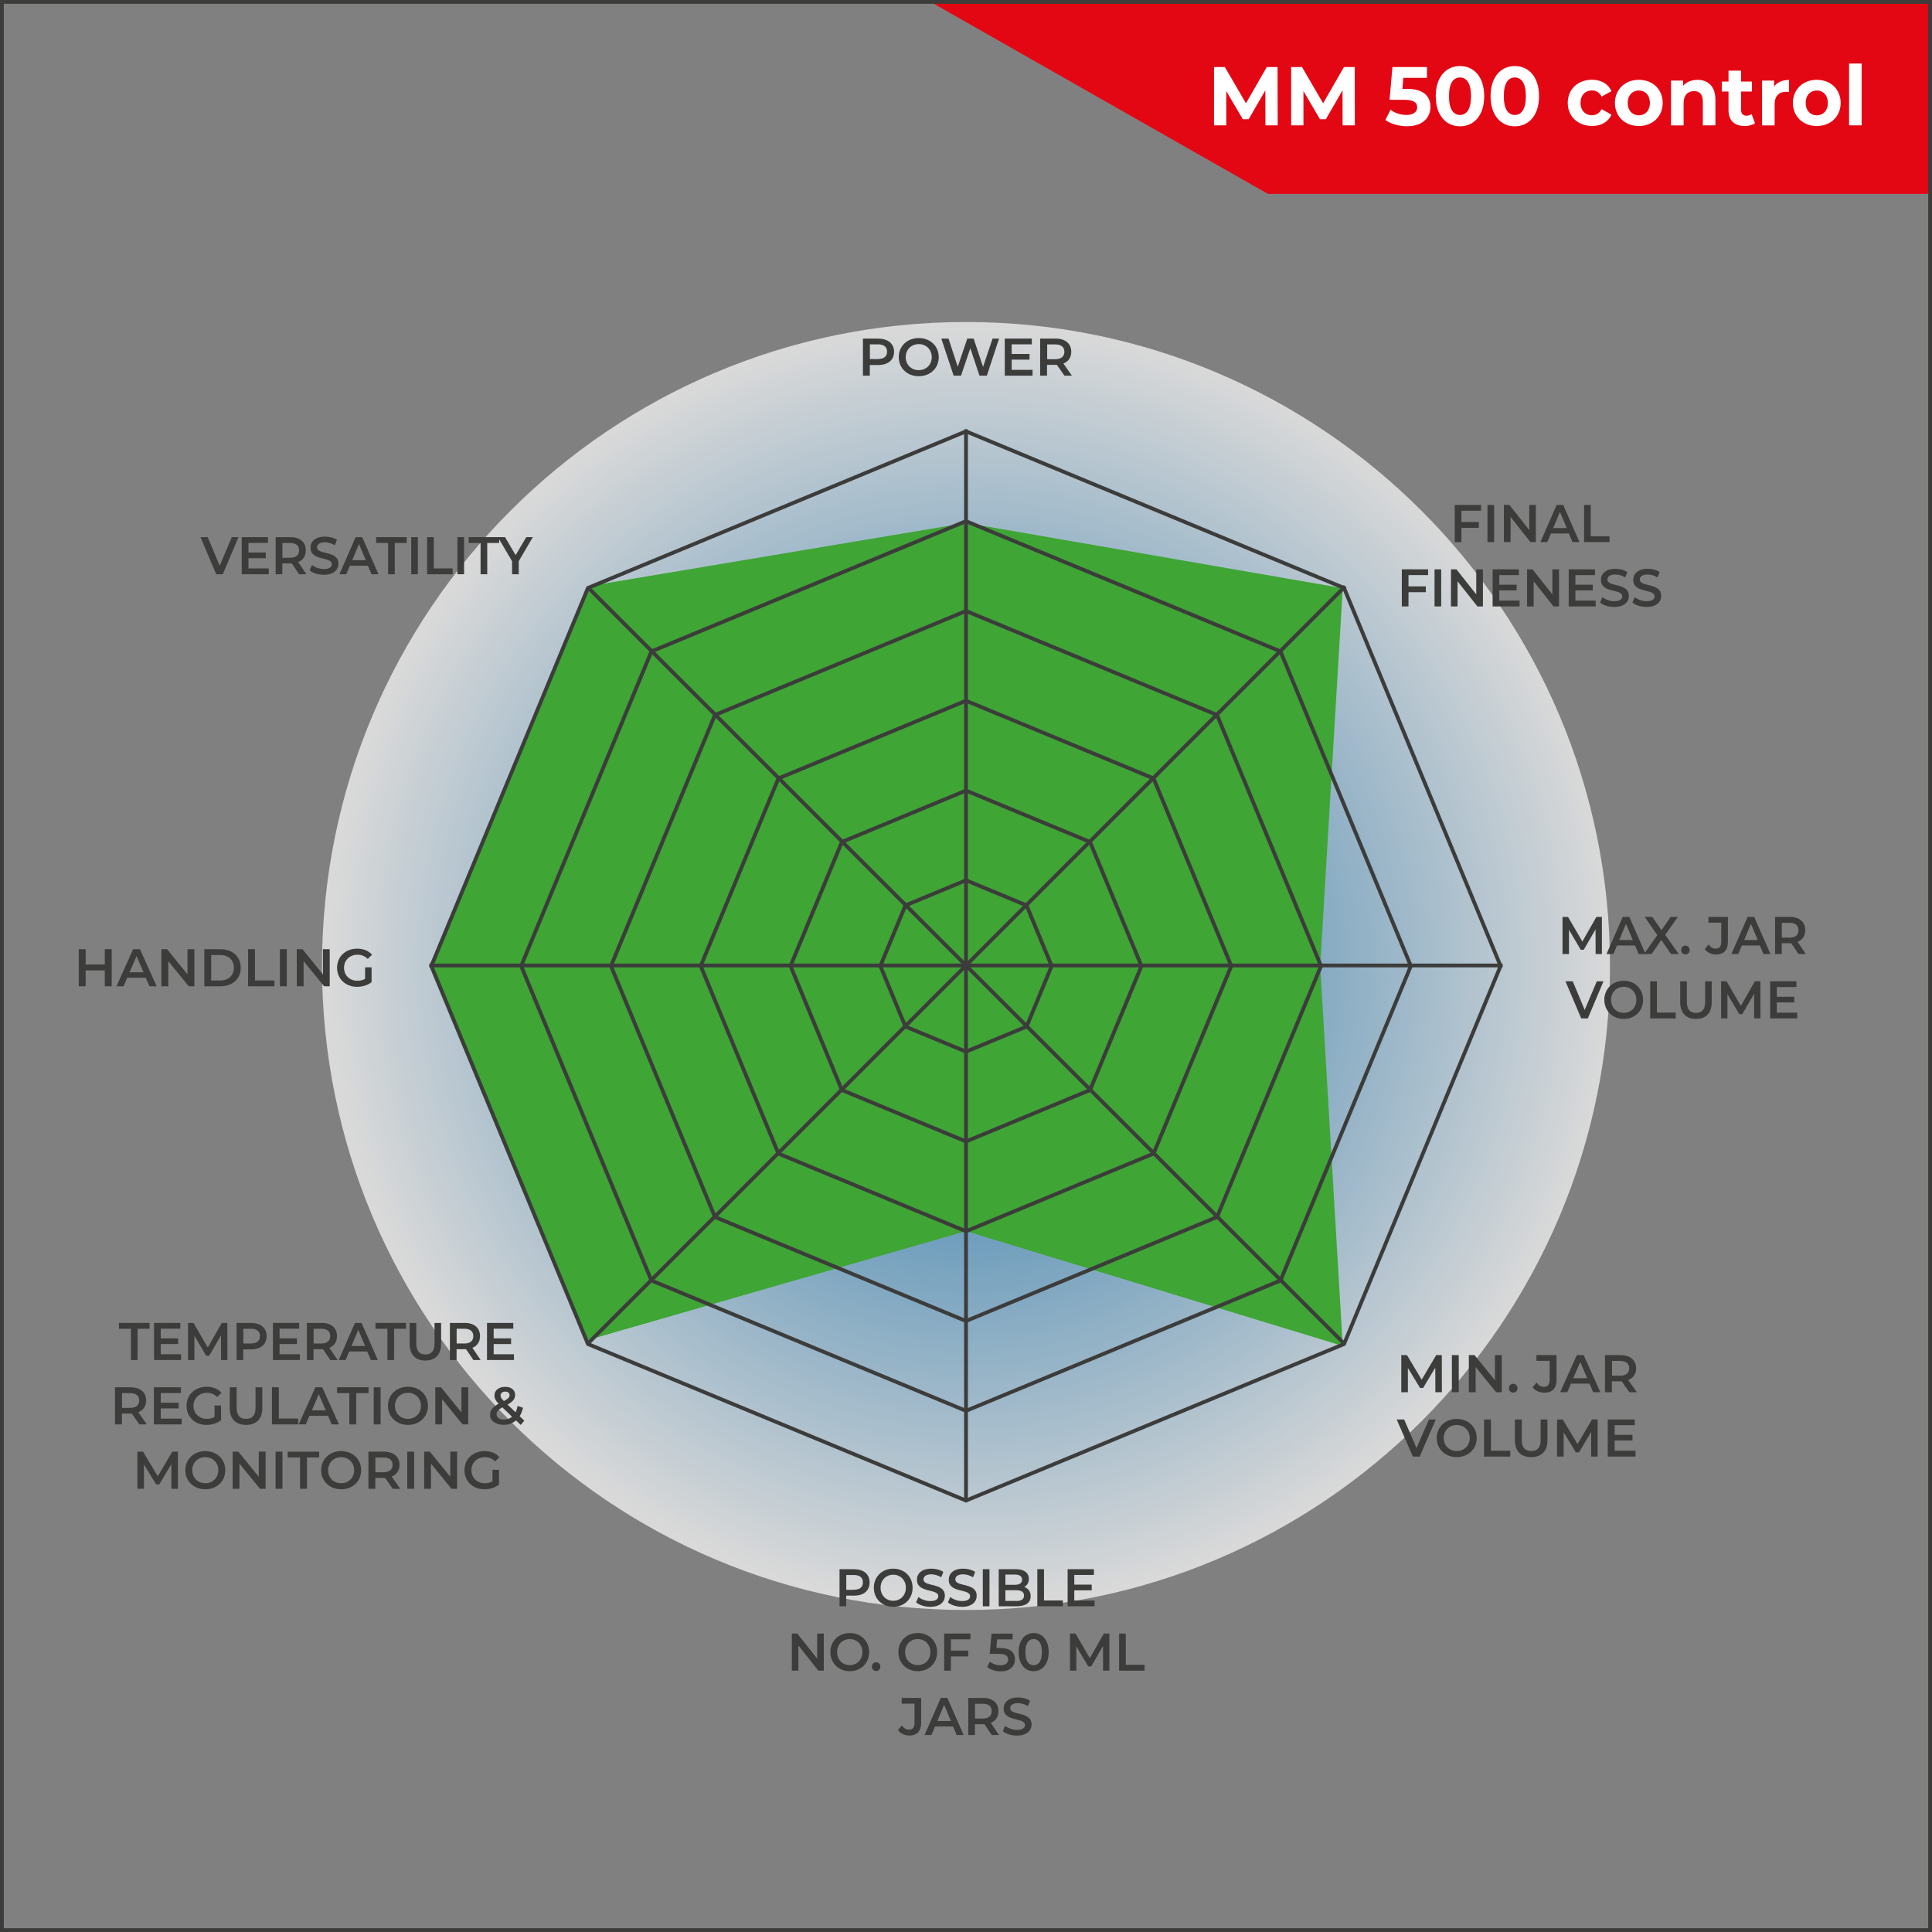 <?xml version="1.0" encoding="UTF-8"?>
<svg xmlns="http://www.w3.org/2000/svg" xmlns:xlink="http://www.w3.org/1999/xlink" viewBox="0 0 255.12 255.12">
  <rect x="0" y="0" width="255.12" height="255.12" fill="#808080" stroke="none"/>
  <defs>
    <style>
      .cls-1 {
        fill: #3c3c3b;
      }

      .cls-1, .cls-2, .cls-3, .cls-4, .cls-5, .cls-6 {
        stroke-width: 0px;
      }

      .cls-2 {
        fill: url(#Unbenannter_Verlauf_2);
      }

      .cls-7 {
        clip-path: url(#clippath-2);
      }

      .cls-8 {
        isolation: isolate;
      }

      .cls-3, .cls-9 {
        fill: none;
      }

      .cls-10 {
        clip-path: url(#clippath-1);
      }

      .cls-11 {
        clip-path: url(#clippath-4);
      }

      .cls-4 {
        fill: #e30613;
      }

      .cls-12 {
        clip-path: url(#clippath);
      }

      .cls-13 {
        mix-blend-mode: multiply;
        opacity: .7;
      }

      .cls-14 {
        clip-path: url(#clippath-3);
      }

      .cls-9 {
        stroke: #3c3c3b;
        stroke-width: .5px;
      }

      .cls-5 {
        fill: #3fa535;
      }

      .cls-6 {
        fill: #fff;
      }

      .cls-15 {
        clip-path: url(#clippath-5);
      }
    </style>
    <clipPath id="clippath">
      <rect class="cls-3" width="255.12" height="255.12"/>
    </clipPath>
    <clipPath id="clippath-1">
      <rect class="cls-3" width="255.12" height="255.12"/>
    </clipPath>
    <clipPath id="clippath-2">
      <rect class="cls-3" width="255.12" height="255.12"/>
    </clipPath>
    <clipPath id="clippath-3">
      <rect class="cls-3" x="41.52" y="41.52" width="172.08" height="172.08"/>
    </clipPath>
    <clipPath id="clippath-4">
      <path class="cls-3" d="M127.56,212.6c46.97,0,85.04-38.07,85.04-85.04s-38.07-85.04-85.04-85.04S42.52,80.59,42.52,127.56s38.07,85.04,85.04,85.04"/>
    </clipPath>
    <radialGradient id="Unbenannter_Verlauf_2" data-name="Unbenannter Verlauf 2" cx="1631.3" cy="255.12" fx="1631.3" fy="255.12" r="1" gradientTransform="translate(-138596.9 21822.63) scale(85.04 -85.04)" gradientUnits="userSpaceOnUse">
      <stop offset="0" stop-color="#0072bb"/>
      <stop offset=".35" stop-color="#56a1d2"/>
      <stop offset="1" stop-color="#fff"/>
    </radialGradient>
    <clipPath id="clippath-5">
      <rect class="cls-3" width="255.12" height="255.12"/>
    </clipPath>
  </defs>
  <g class="cls-8">
    <g id="Ebene_1" data-name="Ebene 1">
      <g class="cls-12">
        <g class="cls-10">
          <g class="cls-7">
            <g class="cls-13">
              <g class="cls-14">
                <g class="cls-11">
                  <rect class="cls-2" x="42.52" y="42.52" width="170.08" height="170.08"/>
                </g>
              </g>
            </g>
          </g>
          <polygon class="cls-5" points="127.56 69.05 177.31 77.67 174.33 127.56 177.31 177.73 127.56 162.57 77.24 177.06 56.69 127.56 77.78 77.39 127.56 69.05"/>
          <polygon class="cls-4" points="122.6 .09 167.43 25.6 255.12 25.6 255.12 .09 122.6 .09"/>
          <polygon class="cls-6" points="168.72 16.55 168.7 8.85 167.28 8.85 164.53 13.64 161.74 8.85 160.31 8.85 160.31 16.55 161.93 16.55 161.93 12.03 164.11 15.74 164.89 15.74 167.09 11.93 167.1 16.55 168.72 16.55"/>
          <polygon class="cls-6" points="178.91 16.55 178.89 8.85 177.47 8.85 174.72 13.64 171.93 8.85 170.5 8.85 170.5 16.55 172.12 16.55 172.12 12.03 174.3 15.74 175.08 15.74 177.28 11.93 177.29 16.55 178.91 16.55"/>
          <path class="cls-6" d="M185.8,11.74h-.61l.12-1.46h3.12v-1.43h-4.56l-.38,4.33h1.91c1.36,0,1.74.4,1.74,1s-.53,1-1.4,1c-.78,0-1.56-.25-2.12-.69l-.68,1.36c.73.53,1.81.82,2.85.82,2.13,0,3.1-1.19,3.1-2.55s-.87-2.39-3.08-2.39Z"/>
          <path class="cls-6" d="M192.79,15.18c-.85,0-1.45-.73-1.45-2.48s.6-2.47,1.45-2.47,1.46.73,1.46,2.47-.6,2.48-1.46,2.48ZM192.79,16.68c1.85,0,3.2-1.44,3.2-3.98s-1.36-3.98-3.2-3.98-3.2,1.44-3.2,3.98,1.37,3.98,3.2,3.98Z"/>
          <path class="cls-6" d="M200.03,15.18c-.85,0-1.45-.73-1.45-2.48s.6-2.47,1.45-2.47,1.46.73,1.46,2.47-.6,2.48-1.46,2.48ZM200.03,16.68c1.85,0,3.2-1.44,3.2-3.98s-1.36-3.98-3.2-3.98-3.2,1.44-3.2,3.98,1.37,3.98,3.2,3.98Z"/>
          <path class="cls-6" d="M210.22,16.64c1.21,0,2.16-.55,2.57-1.5l-1.29-.73c-.31.57-.77.81-1.29.81-.84,0-1.5-.6-1.5-1.64s.66-1.64,1.5-1.64c.52,0,.98.25,1.29.81l1.29-.71c-.42-.97-1.37-1.51-2.57-1.51-1.87,0-3.2,1.26-3.2,3.05s1.33,3.05,3.2,3.05Z"/>
          <path class="cls-6" d="M216.41,15.23c-.83,0-1.47-.62-1.47-1.64s.64-1.64,1.47-1.64,1.46.62,1.46,1.64-.63,1.64-1.46,1.64ZM216.41,16.64c1.82,0,3.15-1.26,3.15-3.05s-1.32-3.05-3.15-3.05-3.16,1.26-3.16,3.05,1.33,3.05,3.16,3.05Z"/>
          <path class="cls-6" d="M224.15,10.55c-.78,0-1.45.27-1.9.78v-.69h-1.59v5.92h1.66v-2.93c0-1.09.58-1.6,1.38-1.6.74,0,1.16.44,1.16,1.4v3.12h1.66v-3.39c0-1.8-1.02-2.62-2.38-2.62Z"/>
          <path class="cls-6" d="M231.29,15.06c-.18.14-.43.22-.67.22-.45,0-.71-.27-.71-.78v-2.41h1.43v-1.32h-1.43v-1.44h-1.66v1.44h-.89v1.32h.89v2.43c0,1.41.79,2.12,2.14,2.12.51,0,1.01-.12,1.36-.37l-.45-1.21Z"/>
          <path class="cls-6" d="M234.27,11.42v-.78h-1.59v5.92h1.66v-2.79c0-1.13.61-1.65,1.53-1.65.13,0,.23.01.37.02v-1.58c-.89,0-1.57.3-1.97.87Z"/>
          <path class="cls-6" d="M239.91,15.23c-.83,0-1.47-.62-1.47-1.64s.64-1.64,1.47-1.64,1.46.62,1.46,1.64-.63,1.64-1.46,1.64ZM239.91,16.64c1.82,0,3.15-1.26,3.15-3.05s-1.32-3.05-3.15-3.05-3.16,1.26-3.16,3.05,1.33,3.05,3.16,3.05Z"/>
          <rect class="cls-6" x="244.17" y="8.39" width="1.66" height="8.16"/>
          <g class="cls-15">
            <rect class="cls-9" x=".25" y=".25" width="254.62" height="254.62"/>
          </g>
          <path class="cls-1" d="M115.93,47.42h-1.06v-1.95h1.06c.8,0,1.21.36,1.21.97s-.41.97-1.21.97ZM115.97,44.71h-2.02v4.9h.91v-1.41h1.11c1.29,0,2.09-.66,2.09-1.74s-.8-1.74-2.09-1.74Z"/>
          <path class="cls-1" d="M121.32,48.88c-.99,0-1.72-.72-1.72-1.72s.74-1.72,1.72-1.72,1.72.72,1.72,1.72-.74,1.72-1.72,1.72ZM121.32,49.68c1.52,0,2.64-1.06,2.64-2.52s-1.12-2.52-2.64-2.52-2.64,1.07-2.64,2.52,1.12,2.52,2.64,2.52Z"/>
          <polygon class="cls-1" points="131.07 44.71 129.81 48.45 128.57 44.71 127.73 44.71 126.47 48.43 125.25 44.71 124.3 44.71 125.93 49.61 126.9 49.61 128.13 45.98 129.34 49.61 130.31 49.61 131.93 44.71 131.07 44.71"/>
          <polygon class="cls-1" points="133.59 48.84 133.59 47.49 135.95 47.49 135.95 46.74 133.59 46.74 133.59 45.47 136.25 45.47 136.25 44.71 132.68 44.71 132.68 49.61 136.35 49.61 136.35 48.84 133.59 48.84"/>
          <path class="cls-1" d="M140.55,46.45c0,.62-.41.98-1.21.98h-1.06v-1.95h1.06c.8,0,1.21.36,1.21.97ZM141.55,49.61l-1.13-1.61c.67-.26,1.04-.8,1.04-1.55,0-1.09-.8-1.74-2.09-1.74h-2.02v4.9h.91v-1.43h1.11c.06,0,.13,0,.19,0l1,1.43h.98Z"/>
          <polygon class="cls-1" points="17.29 179.59 18.17 179.59 18.17 175.46 19.75 175.46 19.75 174.69 15.71 174.69 15.71 175.46 17.29 175.46 17.29 179.59"/>
          <polygon class="cls-1" points="21.23 178.83 21.23 177.48 23.52 177.48 23.52 176.73 21.23 176.73 21.23 175.45 23.81 175.45 23.81 174.69 20.34 174.69 20.34 179.59 23.91 179.59 23.91 178.83 21.23 178.83"/>
          <polygon class="cls-1" points="30.03 179.59 30.02 174.69 29.29 174.69 27.44 177.94 25.55 174.69 24.83 174.69 24.83 179.59 25.67 179.59 25.67 176.38 27.23 179.03 27.62 179.03 29.18 176.34 29.19 179.59 30.03 179.59"/>
          <path class="cls-1" d="M33.16,177.41h-1.03v-1.95h1.03c.77,0,1.17.36,1.17.97s-.4.97-1.17.97ZM33.2,174.69h-1.96v4.9h.88v-1.41h1.07c1.25,0,2.02-.67,2.02-1.74s-.77-1.74-2.02-1.74Z"/>
          <polygon class="cls-1" points="36.92 178.83 36.92 177.48 39.21 177.48 39.21 176.73 36.92 176.73 36.92 175.45 39.51 175.45 39.51 174.69 36.04 174.69 36.04 179.59 39.6 179.59 39.6 178.83 36.92 178.83"/>
          <path class="cls-1" d="M43.61,176.43c0,.62-.4.98-1.17.98h-1.03v-1.95h1.03c.77,0,1.17.36,1.17.97ZM44.58,179.59l-1.09-1.61c.65-.26,1.01-.81,1.01-1.55,0-1.08-.77-1.74-2.02-1.74h-1.96v4.9h.88v-1.43h1.07c.06,0,.12,0,.18,0l.97,1.43h.95Z"/>
          <path class="cls-1" d="M46.42,177.74l.89-2.14.9,2.14h-1.79ZM48.97,179.59h.92l-2.15-4.9h-.87l-2.14,4.9h.91l.47-1.13h2.38l.48,1.13Z"/>
          <polygon class="cls-1" points="51.16 179.59 52.04 179.59 52.04 175.46 53.61 175.46 53.61 174.69 49.58 174.69 49.58 175.46 51.16 175.46 51.16 179.59"/>
          <path class="cls-1" d="M56.17,179.66c1.3,0,2.08-.78,2.08-2.21v-2.76h-.87v2.73c0,1.01-.43,1.44-1.2,1.44s-1.21-.43-1.21-1.44v-2.73h-.88v2.76c0,1.43.78,2.21,2.08,2.21Z"/>
          <path class="cls-1" d="M62.5,176.43c0,.62-.4.98-1.17.98h-1.03v-1.95h1.03c.77,0,1.17.36,1.17.97ZM63.47,179.59l-1.09-1.61c.65-.26,1.01-.81,1.01-1.55,0-1.08-.77-1.74-2.02-1.74h-1.96v4.9h.88v-1.43h1.07c.06,0,.12,0,.18,0l.97,1.43h.95Z"/>
          <polygon class="cls-1" points="65.19 178.83 65.19 177.48 67.49 177.48 67.49 176.73 65.19 176.73 65.19 175.45 67.78 175.45 67.78 174.69 64.31 174.69 64.31 179.59 67.87 179.59 67.87 178.83 65.19 178.83"/>
          <path class="cls-1" d="M18.38,184.93c0,.62-.41.98-1.21.98h-1.06v-1.95h1.06c.8,0,1.21.36,1.21.97ZM19.39,188.09l-1.13-1.61c.67-.26,1.04-.81,1.04-1.55,0-1.08-.8-1.74-2.09-1.74h-2.02v4.9h.91v-1.43h1.11c.06,0,.13,0,.19,0l1,1.43h.98Z"/>
          <polygon class="cls-1" points="21.23 187.33 21.23 185.98 23.59 185.98 23.59 185.23 21.23 185.23 21.23 183.95 23.89 183.95 23.89 183.19 20.32 183.19 20.32 188.09 23.99 188.09 23.99 187.33 21.23 187.33"/>
          <path class="cls-1" d="M28.33,187.11c-.32.18-.66.25-1.01.25-1.04,0-1.77-.73-1.77-1.72s.74-1.72,1.78-1.72c.52,0,.97.17,1.35.56l.57-.56c-.46-.53-1.15-.8-1.97-.8-1.53,0-2.65,1.06-2.65,2.52s1.12,2.52,2.64,2.52c.69,0,1.41-.21,1.92-.62v-1.95h-.86v1.53Z"/>
          <path class="cls-1" d="M32.5,188.16c1.34,0,2.14-.78,2.14-2.21v-2.76h-.9v2.73c0,1.01-.45,1.44-1.24,1.44s-1.25-.43-1.25-1.44v-2.73h-.91v2.76c0,1.43.81,2.21,2.15,2.21Z"/>
          <polygon class="cls-1" points="35.91 188.09 39.38 188.09 39.38 187.32 36.82 187.32 36.82 183.19 35.91 183.19 35.91 188.09"/>
          <path class="cls-1" d="M41.18,186.24l.92-2.14.92,2.14h-1.84ZM43.81,188.09h.95l-2.21-4.9h-.9l-2.21,4.9h.94l.48-1.13h2.45l.49,1.13Z"/>
          <polygon class="cls-1" points="46.13 188.09 47.04 188.09 47.04 183.96 48.67 183.96 48.67 183.19 44.51 183.19 44.51 183.96 46.13 183.96 46.13 188.09"/>
          <rect class="cls-1" x="49.35" y="183.19" width=".91" height="4.9"/>
          <path class="cls-1" d="M53.87,187.36c-.99,0-1.72-.72-1.72-1.72s.74-1.72,1.72-1.72,1.72.72,1.72,1.72-.74,1.72-1.72,1.72ZM53.87,188.16c1.52,0,2.64-1.06,2.64-2.52s-1.12-2.52-2.64-2.52-2.64,1.07-2.64,2.52,1.12,2.52,2.64,2.52Z"/>
          <polygon class="cls-1" points="60.93 183.19 60.93 186.51 58.23 183.19 57.48 183.19 57.48 188.09 58.38 188.09 58.38 184.77 61.08 188.09 61.83 188.09 61.83 183.19 60.93 183.19"/>
          <path class="cls-1" d="M66.56,187.45c-.6,0-.99-.28-.99-.69,0-.35.2-.61.76-.92l1.29,1.24c-.3.25-.66.37-1.06.37ZM66.72,183.76c.36,0,.57.19.57.47s-.18.47-.75.78c-.35-.35-.44-.51-.44-.73,0-.3.23-.52.62-.52ZM69.24,187.6l-.62-.59c.2-.31.35-.69.44-1.12l-.71-.23c-.06.32-.15.6-.27.83l-1.06-1.01c.71-.4,1-.76,1-1.27,0-.67-.52-1.08-1.31-1.08-.86,0-1.42.47-1.42,1.15,0,.36.15.68.55,1.08-.8.45-1.13.88-1.13,1.48,0,.77.75,1.31,1.79,1.31.64,0,1.2-.21,1.64-.59l.62.6.48-.57Z"/>
          <polygon class="cls-1" points="23.5 196.59 23.49 191.69 22.75 191.69 20.83 194.94 18.89 191.69 18.14 191.69 18.14 196.59 19.01 196.59 19.01 193.38 20.62 196.03 21.02 196.03 22.63 193.34 22.64 196.59 23.5 196.59"/>
          <path class="cls-1" d="M27.11,195.86c-.99,0-1.72-.72-1.72-1.72s.73-1.72,1.72-1.72,1.72.72,1.72,1.72-.74,1.72-1.72,1.72ZM27.11,196.66c1.52,0,2.64-1.06,2.64-2.52s-1.12-2.52-2.64-2.52-2.64,1.07-2.64,2.52,1.12,2.52,2.64,2.52Z"/>
          <polygon class="cls-1" points="34.17 191.69 34.17 195.01 31.47 191.69 30.72 191.69 30.72 196.59 31.62 196.59 31.62 193.27 34.32 196.59 35.07 196.59 35.07 191.69 34.17 191.69"/>
          <rect class="cls-1" x="36.39" y="191.69" width=".91" height="4.9"/>
          <polygon class="cls-1" points="39.62 196.59 40.53 196.59 40.53 192.46 42.15 192.46 42.15 191.69 37.99 191.69 37.99 192.46 39.62 192.46 39.62 196.59"/>
          <path class="cls-1" d="M45.05,195.86c-.99,0-1.72-.72-1.72-1.72s.74-1.72,1.72-1.72,1.72.72,1.72,1.72-.74,1.72-1.72,1.72ZM45.05,196.66c1.52,0,2.64-1.06,2.64-2.52s-1.12-2.52-2.64-2.52-2.64,1.07-2.64,2.52,1.12,2.52,2.64,2.52Z"/>
          <path class="cls-1" d="M51.84,193.43c0,.62-.41.98-1.21.98h-1.06v-1.95h1.06c.8,0,1.21.36,1.21.97ZM52.85,196.59l-1.13-1.61c.67-.26,1.04-.81,1.04-1.55,0-1.08-.8-1.74-2.09-1.74h-2.02v4.9h.91v-1.43h1.11c.06,0,.13,0,.19,0l1,1.44h.98Z"/>
          <rect class="cls-1" x="53.78" y="191.69" width=".91" height="4.9"/>
          <polygon class="cls-1" points="59.46 191.69 59.46 195.01 56.76 191.69 56.01 191.69 56.01 196.59 56.91 196.59 56.91 193.27 59.61 196.59 60.36 196.59 60.36 191.69 59.46 191.69"/>
          <path class="cls-1" d="M65.03,195.61c-.32.18-.66.25-1.01.25-1.04,0-1.77-.73-1.77-1.72s.74-1.72,1.78-1.72c.53,0,.97.17,1.35.56l.57-.56c-.46-.53-1.15-.8-1.97-.8-1.53,0-2.65,1.06-2.65,2.52s1.12,2.52,2.64,2.52c.69,0,1.41-.21,1.92-.62v-1.95h-.86v1.53Z"/>
          <path class="cls-1" d="M112.78,209.93h-1.03v-1.95h1.03c.77,0,1.17.36,1.17.97s-.4.97-1.17.97ZM112.82,207.21h-1.96v4.9h.88v-1.41h1.07c1.25,0,2.02-.66,2.02-1.74s-.77-1.74-2.02-1.74Z"/>
          <path class="cls-1" d="M117.95,211.38c-.96,0-1.67-.72-1.67-1.72s.71-1.72,1.67-1.72,1.67.72,1.67,1.72-.71,1.72-1.67,1.72ZM117.95,212.18c1.47,0,2.56-1.06,2.56-2.52s-1.09-2.52-2.56-2.52-2.56,1.07-2.56,2.52,1.09,2.52,2.56,2.52Z"/>
          <path class="cls-1" d="M122.85,212.18c1.3,0,1.92-.67,1.92-1.46,0-1.8-2.82-1.12-2.82-2.16,0-.37.3-.67,1.03-.67.41,0,.88.13,1.31.39l.28-.71c-.41-.28-1.01-.43-1.58-.43-1.3,0-1.91.67-1.91,1.46,0,1.82,2.82,1.13,2.82,2.18,0,.36-.31.64-1.05.64-.58,0-1.19-.22-1.57-.54l-.31.71c.39.35,1.13.59,1.87.59Z"/>
          <path class="cls-1" d="M127.05,212.18c1.3,0,1.92-.67,1.92-1.46,0-1.8-2.82-1.12-2.82-2.16,0-.37.3-.67,1.03-.67.41,0,.88.13,1.31.39l.28-.71c-.41-.28-1.01-.43-1.58-.43-1.3,0-1.91.67-1.91,1.46,0,1.82,2.82,1.13,2.82,2.18,0,.36-.31.64-1.05.64-.58,0-1.19-.22-1.57-.54l-.31.71c.39.35,1.13.59,1.87.59Z"/>
          <rect class="cls-1" x="129.78" y="207.21" width=".88" height="4.9"/>
          <path class="cls-1" d="M134.19,211.4h-1.43v-1.41h1.43c.67,0,1.03.22,1.03.71s-.36.71-1.03.71ZM134.01,207.92c.61,0,.96.22.96.68s-.35.67-.96.67h-1.25v-1.35h1.25ZM135.25,209.56c.37-.2.61-.57.61-1.08,0-.78-.61-1.27-1.75-1.27h-2.23v4.9h2.36c1.22,0,1.86-.49,1.86-1.33,0-.64-.35-1.05-.86-1.22Z"/>
          <polygon class="cls-1" points="136.98 212.11 140.35 212.11 140.35 211.34 137.86 211.34 137.86 207.21 136.98 207.21 136.98 212.11"/>
          <polygon class="cls-1" points="141.86 211.35 141.86 210 144.16 210 144.16 209.25 141.86 209.25 141.86 207.97 144.45 207.97 144.45 207.21 140.98 207.21 140.98 212.11 144.54 212.11 144.54 211.35 141.86 211.35"/>
          <polygon class="cls-1" points="107.91 215.71 107.91 219.03 105.28 215.71 104.56 215.71 104.56 220.61 105.43 220.61 105.43 217.29 108.06 220.61 108.78 220.61 108.78 215.71 107.91 215.71"/>
          <path class="cls-1" d="M112.21,219.88c-.96,0-1.67-.72-1.67-1.72s.71-1.72,1.67-1.72,1.67.72,1.67,1.72-.71,1.72-1.67,1.72ZM112.21,220.68c1.47,0,2.56-1.06,2.56-2.52s-1.09-2.52-2.56-2.52-2.56,1.07-2.56,2.52,1.09,2.52,2.56,2.52Z"/>
          <path class="cls-1" d="M115.69,220.66c.31,0,.56-.24.56-.58s-.25-.58-.56-.58-.56.23-.56.58.25.58.56.58Z"/>
          <path class="cls-1" d="M121.19,219.88c-.96,0-1.67-.72-1.67-1.72s.71-1.72,1.67-1.72,1.67.72,1.67,1.72-.71,1.72-1.67,1.72ZM121.19,220.68c1.47,0,2.56-1.06,2.56-2.52s-1.09-2.52-2.56-2.52-2.56,1.07-2.56,2.52,1.09,2.52,2.56,2.52Z"/>
          <polygon class="cls-1" points="128.15 216.47 128.15 215.71 124.68 215.71 124.68 220.61 125.57 220.61 125.57 218.73 127.86 218.73 127.86 217.96 125.57 217.96 125.57 216.47 128.15 216.47"/>
          <path class="cls-1" d="M132.03,217.61h-.45l.1-1.13h2.04v-.76h-2.79l-.24,2.67h1.15c.98,0,1.28.29,1.28.76s-.37.75-1,.75c-.54,0-1.05-.19-1.4-.48l-.37.71c.43.36,1.11.57,1.79.57,1.28,0,1.88-.71,1.88-1.58s-.56-1.5-1.97-1.5Z"/>
          <path class="cls-1" d="M136.49,219.89c-.65,0-1.09-.55-1.09-1.73s.45-1.73,1.09-1.73,1.1.55,1.1,1.73-.45,1.73-1.1,1.73ZM136.49,220.68c1.13,0,1.99-.91,1.99-2.52s-.86-2.52-1.99-2.52-1.98.91-1.98,2.52.86,2.52,1.98,2.52Z"/>
          <polygon class="cls-1" points="146.49 220.61 146.49 215.71 145.76 215.71 143.91 218.96 142.02 215.71 141.29 215.71 141.29 220.61 142.13 220.61 142.13 217.4 143.7 220.05 144.09 220.05 145.65 217.36 145.66 220.61 146.49 220.61"/>
          <polygon class="cls-1" points="147.78 220.61 151.14 220.61 151.14 219.84 148.66 219.84 148.66 215.71 147.78 215.71 147.78 220.61"/>
          <path class="cls-1" d="M120.04,229.18c1.05,0,1.6-.57,1.6-1.72v-3.25h-2.57v.76h1.69v2.53c0,.6-.25.9-.74.9-.37,0-.69-.2-.94-.56l-.5.62c.33.45.87.71,1.47.71Z"/>
          <path class="cls-1" d="M123.78,227.26l.89-2.14.9,2.14h-1.79ZM126.33,229.11h.92l-2.15-4.9h-.87l-2.14,4.9h.91l.47-1.13h2.38l.48,1.13Z"/>
          <path class="cls-1" d="M130.95,225.95c0,.62-.4.98-1.17.98h-1.03v-1.95h1.03c.77,0,1.17.36,1.17.97ZM131.92,229.11l-1.09-1.61c.65-.26,1.01-.81,1.01-1.55,0-1.08-.77-1.74-2.02-1.74h-1.96v4.9h.88v-1.43h1.07c.06,0,.12,0,.18,0l.97,1.43h.95Z"/>
          <path class="cls-1" d="M134.3,229.18c1.3,0,1.92-.67,1.92-1.46,0-1.8-2.82-1.12-2.82-2.16,0-.37.3-.66,1.03-.66.41,0,.88.13,1.31.39l.28-.71c-.41-.28-1.01-.43-1.58-.43-1.3,0-1.91.67-1.91,1.46,0,1.82,2.82,1.13,2.82,2.18,0,.36-.31.64-1.05.64-.58,0-1.19-.22-1.57-.54l-.31.71c.39.35,1.13.59,1.87.59Z"/>
          <polygon class="cls-1" points="211.53 125.98 211.53 121.08 210.8 121.08 208.95 124.33 207.06 121.08 206.33 121.08 206.33 125.98 207.18 125.98 207.18 122.78 208.74 125.42 209.13 125.42 210.69 122.73 210.7 125.98 211.53 125.98"/>
          <path class="cls-1" d="M213.82,124.13l.89-2.14.9,2.14h-1.79ZM216.38,125.98h.92l-2.15-4.9h-.87l-2.14,4.9h.91l.47-1.13h2.38l.48,1.13Z"/>
          <polygon class="cls-1" points="221.68 125.98 219.89 123.45 221.56 121.08 220.6 121.08 219.4 122.83 218.18 121.08 217.18 121.08 218.85 123.48 217.09 125.98 218.09 125.98 219.37 124.12 220.66 125.98 221.68 125.98"/>
          <path class="cls-1" d="M222.56,126.03c.31,0,.56-.24.56-.58s-.25-.58-.56-.58-.56.23-.56.58.25.58.56.58Z"/>
          <path class="cls-1" d="M226.57,126.05c1.05,0,1.6-.57,1.6-1.72v-3.25h-2.57v.76h1.69v2.53c0,.6-.25.9-.74.9-.37,0-.69-.2-.94-.56l-.5.62c.33.45.87.71,1.47.71Z"/>
          <path class="cls-1" d="M230.32,124.13l.89-2.14.9,2.14h-1.79ZM232.87,125.98h.92l-2.15-4.9h-.87l-2.14,4.9h.91l.47-1.13h2.38l.48,1.13Z"/>
          <path class="cls-1" d="M237.49,122.83c0,.62-.4.98-1.17.98h-1.03v-1.95h1.03c.77,0,1.17.36,1.17.97ZM238.46,125.98l-1.09-1.61c.65-.26,1.01-.8,1.01-1.55,0-1.09-.77-1.74-2.02-1.74h-1.96v4.9h.88v-1.43h1.07c.06,0,.12,0,.18,0l.97,1.43h.95Z"/>
          <polygon class="cls-1" points="210.86 129.58 209.26 133.36 207.68 129.58 206.72 129.58 208.8 134.48 209.67 134.48 211.74 129.58 210.86 129.58"/>
          <path class="cls-1" d="M214.41,133.75c-.96,0-1.67-.72-1.67-1.72s.71-1.72,1.67-1.72,1.67.72,1.67,1.72-.71,1.72-1.67,1.72ZM214.41,134.55c1.47,0,2.56-1.06,2.56-2.52s-1.09-2.52-2.56-2.52-2.56,1.07-2.56,2.52,1.09,2.52,2.56,2.52Z"/>
          <polygon class="cls-1" points="217.91 134.48 221.28 134.48 221.28 133.71 218.79 133.71 218.79 129.58 217.91 129.58 217.91 134.48"/>
          <path class="cls-1" d="M223.95,134.55c1.3,0,2.08-.78,2.08-2.21v-2.76h-.87v2.73c0,1.01-.43,1.44-1.2,1.44s-1.21-.43-1.21-1.44v-2.73h-.88v2.76c0,1.43.78,2.21,2.08,2.21Z"/>
          <polygon class="cls-1" points="232.47 134.48 232.46 129.58 231.73 129.58 229.88 132.83 227.99 129.58 227.27 129.58 227.27 134.48 228.11 134.48 228.11 131.27 229.67 133.92 230.06 133.92 231.63 131.23 231.63 134.48 232.47 134.48"/>
          <polygon class="cls-1" points="234.63 133.72 234.63 132.37 236.93 132.37 236.93 131.62 234.63 131.62 234.63 130.34 237.22 130.34 237.22 129.58 233.75 129.58 233.75 134.48 237.32 134.48 237.32 133.72 234.63 133.72"/>
          <polygon class="cls-1" points="190.4 183.84 190.39 178.94 189.65 178.94 187.73 182.19 185.79 178.94 185.04 178.94 185.04 183.84 185.91 183.84 185.91 180.63 187.52 183.28 187.92 183.28 189.53 180.59 189.54 183.84 190.4 183.84"/>
          <rect class="cls-1" x="191.72" y="178.94" width=".91" height="4.9"/>
          <polygon class="cls-1" points="197.41 178.94 197.41 182.26 194.71 178.94 193.96 178.94 193.96 183.84 194.86 183.84 194.86 180.52 197.56 183.84 198.31 183.84 198.31 178.94 197.41 178.94"/>
          <path class="cls-1" d="M199.82,183.89c.32,0,.57-.25.57-.58s-.26-.58-.57-.58-.57.23-.57.58.26.58.57.58Z"/>
          <path class="cls-1" d="M203.89,183.91c1.08,0,1.65-.57,1.65-1.72v-3.25h-2.65v.76h1.74v2.53c0,.6-.26.9-.76.9-.39,0-.71-.2-.97-.56l-.52.62c.34.46.9.71,1.51.71Z"/>
          <path class="cls-1" d="M207.75,181.99l.92-2.14.92,2.14h-1.84ZM210.38,183.84h.95l-2.21-4.9h-.9l-2.2,4.9h.94l.48-1.13h2.45l.49,1.13Z"/>
          <path class="cls-1" d="M215.14,180.68c0,.62-.41.98-1.21.98h-1.06v-1.95h1.06c.8,0,1.21.36,1.21.97ZM216.14,183.84l-1.13-1.61c.66-.26,1.04-.81,1.04-1.55,0-1.08-.8-1.74-2.09-1.74h-2.02v4.9h.91v-1.43h1.11c.06,0,.13,0,.19,0l1,1.43h.98Z"/>
          <polygon class="cls-1" points="188.69 187.44 187.05 191.22 185.42 187.44 184.43 187.44 186.57 192.34 187.47 192.34 189.6 187.44 188.69 187.44"/>
          <path class="cls-1" d="M192.36,191.61c-.99,0-1.72-.72-1.72-1.72s.74-1.72,1.72-1.72,1.72.72,1.72,1.72-.74,1.72-1.72,1.72ZM192.36,192.41c1.52,0,2.64-1.06,2.64-2.52s-1.12-2.52-2.64-2.52-2.64,1.07-2.64,2.52,1.12,2.52,2.64,2.52Z"/>
          <polygon class="cls-1" points="195.97 192.34 199.44 192.34 199.44 191.57 196.88 191.57 196.88 187.44 195.97 187.44 195.97 192.34"/>
          <path class="cls-1" d="M202.2,192.41c1.34,0,2.14-.78,2.14-2.21v-2.76h-.9v2.73c0,1.01-.45,1.44-1.24,1.44s-1.25-.43-1.25-1.44v-2.73h-.91v2.76c0,1.43.8,2.21,2.15,2.21Z"/>
          <polygon class="cls-1" points="210.97 192.34 210.97 187.44 210.22 187.44 208.31 190.69 206.36 187.44 205.61 187.44 205.61 192.34 206.48 192.34 206.48 189.13 208.09 191.78 208.5 191.78 210.11 189.09 210.11 192.34 210.97 192.34"/>
          <polygon class="cls-1" points="213.21 191.57 213.21 190.22 215.57 190.22 215.57 189.47 213.21 189.47 213.21 188.2 215.87 188.2 215.87 187.44 212.3 187.44 212.3 192.34 215.97 192.34 215.97 191.57 213.21 191.57"/>
          <polygon class="cls-1" points="30.61 70.93 29.01 74.71 27.43 70.93 26.47 70.93 28.55 75.83 29.42 75.83 31.49 70.93 30.61 70.93"/>
          <polygon class="cls-1" points="32.81 75.06 32.81 73.71 35.1 73.71 35.1 72.96 32.81 72.96 32.81 71.69 35.39 71.69 35.39 70.93 31.92 70.93 31.92 75.83 35.49 75.83 35.49 75.06 32.81 75.06"/>
          <path class="cls-1" d="M39.49,72.67c0,.62-.4.98-1.17.98h-1.03v-1.95h1.03c.77,0,1.17.36,1.17.97ZM40.46,75.83l-1.09-1.61c.65-.26,1.01-.8,1.01-1.55,0-1.09-.77-1.74-2.02-1.74h-1.96v4.9h.88v-1.43h1.07c.06,0,.12,0,.18,0l.97,1.43h.95Z"/>
          <path class="cls-1" d="M42.77,75.9c1.3,0,1.92-.67,1.92-1.46,0-1.8-2.82-1.12-2.82-2.16,0-.37.3-.67,1.03-.67.41,0,.88.13,1.31.39l.28-.71c-.41-.28-1.01-.43-1.58-.43-1.3,0-1.91.67-1.91,1.46,0,1.82,2.82,1.13,2.82,2.18,0,.36-.31.64-1.05.64-.58,0-1.19-.22-1.57-.54l-.31.71c.39.35,1.13.59,1.87.59Z"/>
          <path class="cls-1" d="M46.51,73.98l.89-2.14.9,2.14h-1.79ZM49.06,75.83h.92l-2.15-4.9h-.87l-2.14,4.9h.91l.47-1.13h2.38l.48,1.13Z"/>
          <polygon class="cls-1" points="51.25 75.83 52.13 75.83 52.13 71.7 53.7 71.7 53.7 70.93 49.67 70.93 49.67 71.7 51.25 71.7 51.25 75.83"/>
          <rect class="cls-1" x="54.3" y="70.93" width=".88" height="4.9"/>
          <polygon class="cls-1" points="56.4 75.83 59.77 75.83 59.77 75.06 57.28 75.06 57.28 70.93 56.4 70.93 56.4 75.83"/>
          <rect class="cls-1" x="60.4" y="70.93" width=".88" height="4.9"/>
          <polygon class="cls-1" points="63.46 75.83 64.34 75.83 64.34 71.7 65.92 71.7 65.92 70.93 61.89 70.93 61.89 71.7 63.46 71.7 63.46 75.83"/>
          <polygon class="cls-1" points="70.36 70.93 69.49 70.93 68.09 73.31 66.69 70.93 65.75 70.93 67.62 74.11 67.62 75.83 68.5 75.83 68.5 74.1 70.36 70.93"/>
          <polygon class="cls-1" points="13.84 125.34 13.84 127.36 11.31 127.36 11.31 125.34 10.4 125.34 10.4 130.24 11.31 130.24 11.31 128.14 13.84 128.14 13.84 130.24 14.75 130.24 14.75 125.34 13.84 125.34"/>
          <path class="cls-1" d="M17.11,128.39l.92-2.14.92,2.14h-1.84ZM19.74,130.24h.95l-2.21-4.9h-.9l-2.2,4.9h.94l.48-1.13h2.45l.49,1.13Z"/>
          <polygon class="cls-1" points="24.76 125.34 24.76 128.66 22.06 125.34 21.31 125.34 21.31 130.24 22.22 130.24 22.22 126.92 24.92 130.24 25.67 130.24 25.67 125.34 24.76 125.34"/>
          <path class="cls-1" d="M27.89,129.47v-3.36h1.19c1.09,0,1.8.66,1.8,1.68s-.71,1.68-1.8,1.68h-1.19ZM26.98,130.24h2.14c1.59,0,2.67-.98,2.67-2.45s-1.09-2.45-2.67-2.45h-2.14v4.9Z"/>
          <polygon class="cls-1" points="32.76 130.24 36.24 130.24 36.24 129.47 33.67 129.47 33.67 125.34 32.76 125.34 32.76 130.24"/>
          <rect class="cls-1" x="36.96" y="125.34" width=".91" height="4.9"/>
          <polygon class="cls-1" points="42.64 125.34 42.64 128.66 39.94 125.34 39.19 125.34 39.19 130.24 40.09 130.24 40.09 126.92 42.8 130.24 43.54 130.24 43.54 125.34 42.64 125.34"/>
          <path class="cls-1" d="M48.21,129.26c-.31.18-.66.25-1.01.25-1.04,0-1.77-.73-1.77-1.72s.74-1.72,1.78-1.72c.53,0,.97.18,1.35.56l.57-.56c-.46-.52-1.15-.8-1.97-.8-1.53,0-2.65,1.06-2.65,2.52s1.12,2.52,2.64,2.52c.69,0,1.41-.21,1.92-.62v-1.95h-.86v1.53Z"/>
          <polygon class="cls-1" points="195.57 67.44 195.57 66.68 192.1 66.68 192.1 71.58 192.98 71.58 192.98 69.7 195.28 69.7 195.28 68.93 192.98 68.93 192.98 67.44 195.57 67.44"/>
          <rect class="cls-1" x="196.42" y="66.68" width=".88" height="4.9"/>
          <polygon class="cls-1" points="201.94 66.68 201.94 69.99 199.32 66.68 198.59 66.68 198.59 71.58 199.47 71.58 199.47 68.26 202.09 71.58 202.81 71.58 202.81 66.68 201.94 66.68"/>
          <path class="cls-1" d="M205.1,69.73l.89-2.14.9,2.14h-1.79ZM207.65,71.58h.92l-2.15-4.9h-.87l-2.14,4.9h.91l.47-1.13h2.38l.48,1.13Z"/>
          <polygon class="cls-1" points="209.18 71.58 212.54 71.58 212.54 70.81 210.06 70.81 210.06 66.68 209.18 66.68 209.18 71.58"/>
          <polygon class="cls-1" points="188.58 75.94 188.58 75.18 185.11 75.18 185.11 80.08 185.99 80.08 185.99 78.2 188.28 78.2 188.28 77.43 185.99 77.43 185.99 75.94 188.58 75.94"/>
          <rect class="cls-1" x="189.43" y="75.18" width=".88" height="4.9"/>
          <polygon class="cls-1" points="194.94 75.18 194.94 78.49 192.32 75.18 191.6 75.18 191.6 80.08 192.47 80.08 192.47 76.76 195.09 80.08 195.82 80.08 195.82 75.18 194.94 75.18"/>
          <polygon class="cls-1" points="197.98 79.31 197.98 77.96 200.27 77.96 200.27 77.21 197.98 77.21 197.98 75.94 200.57 75.94 200.57 75.18 197.1 75.18 197.1 80.08 200.66 80.08 200.66 79.31 197.98 79.31"/>
          <polygon class="cls-1" points="204.99 75.18 204.99 78.49 202.37 75.18 201.65 75.18 201.65 80.08 202.52 80.08 202.52 76.76 205.14 80.08 205.87 80.08 205.87 75.18 204.99 75.18"/>
          <polygon class="cls-1" points="208.03 79.31 208.03 77.96 210.32 77.96 210.32 77.21 208.03 77.21 208.03 75.94 210.62 75.94 210.62 75.18 207.15 75.18 207.15 80.08 210.71 80.08 210.71 79.31 208.03 79.31"/>
          <path class="cls-1" d="M213.17,80.15c1.3,0,1.92-.67,1.92-1.46,0-1.8-2.82-1.12-2.82-2.16,0-.37.3-.67,1.03-.67.41,0,.88.13,1.31.39l.28-.71c-.41-.28-1.01-.43-1.58-.43-1.3,0-1.91.67-1.91,1.46,0,1.82,2.82,1.13,2.82,2.18,0,.36-.31.64-1.05.64-.58,0-1.19-.22-1.57-.54l-.31.71c.39.35,1.13.59,1.87.59Z"/>
          <path class="cls-1" d="M217.44,80.15c1.3,0,1.92-.67,1.92-1.46,0-1.8-2.82-1.12-2.82-2.16,0-.37.3-.67,1.03-.67.41,0,.88.13,1.31.39l.28-.71c-.41-.28-1.01-.43-1.58-.43-1.3,0-1.91.67-1.91,1.46,0,1.82,2.82,1.13,2.82,2.18,0,.36-.31.64-1.05.64-.58,0-1.19-.22-1.57-.54l-.31.71c.39.35,1.13.59,1.87.59Z"/>
          <polygon class="cls-9" points="177.48 77.64 127.56 56.96 77.64 77.64 56.96 127.56 77.64 177.48 127.56 198.15 177.48 177.48 198.15 127.56 177.48 77.64"/>
          <polygon class="cls-9" points="169.09 86.02 127.56 68.82 86.02 86.02 68.82 127.56 86.02 169.09 127.56 186.3 169.09 169.09 186.3 127.56 169.09 86.02"/>
          <polygon class="cls-9" points="160.71 94.41 127.56 80.68 94.41 94.41 80.68 127.56 94.41 160.71 127.56 174.44 160.71 160.71 174.44 127.56 160.71 94.41"/>
          <polygon class="cls-9" points="152.33 102.79 127.56 92.53 102.79 102.79 92.53 127.56 102.79 152.33 127.56 162.59 152.33 152.33 162.59 127.56 152.33 102.79"/>
          <polygon class="cls-9" points="143.94 111.18 127.56 104.39 111.17 111.18 104.39 127.56 111.17 143.94 127.56 150.73 143.94 143.94 150.73 127.56 143.94 111.18"/>
          <polygon class="cls-9" points="135.56 119.56 127.56 116.24 119.56 119.56 116.25 127.56 119.56 135.56 127.56 138.87 135.56 135.56 138.87 127.56 135.56 119.56"/>
          <line class="cls-9" x1="127.56" y1="56.69" x2="127.56" y2="198.28"/>
          <line class="cls-9" x1="56.69" y1="127.49" x2="198.42" y2="127.49"/>
          <line class="cls-9" x1="77.67" y1="77.6" x2="177.45" y2="177.38"/>
          <line class="cls-9" x1="77.49" y1="177.55" x2="177.63" y2="77.42"/>
        </g>
      </g>
    </g>
  </g>
</svg>